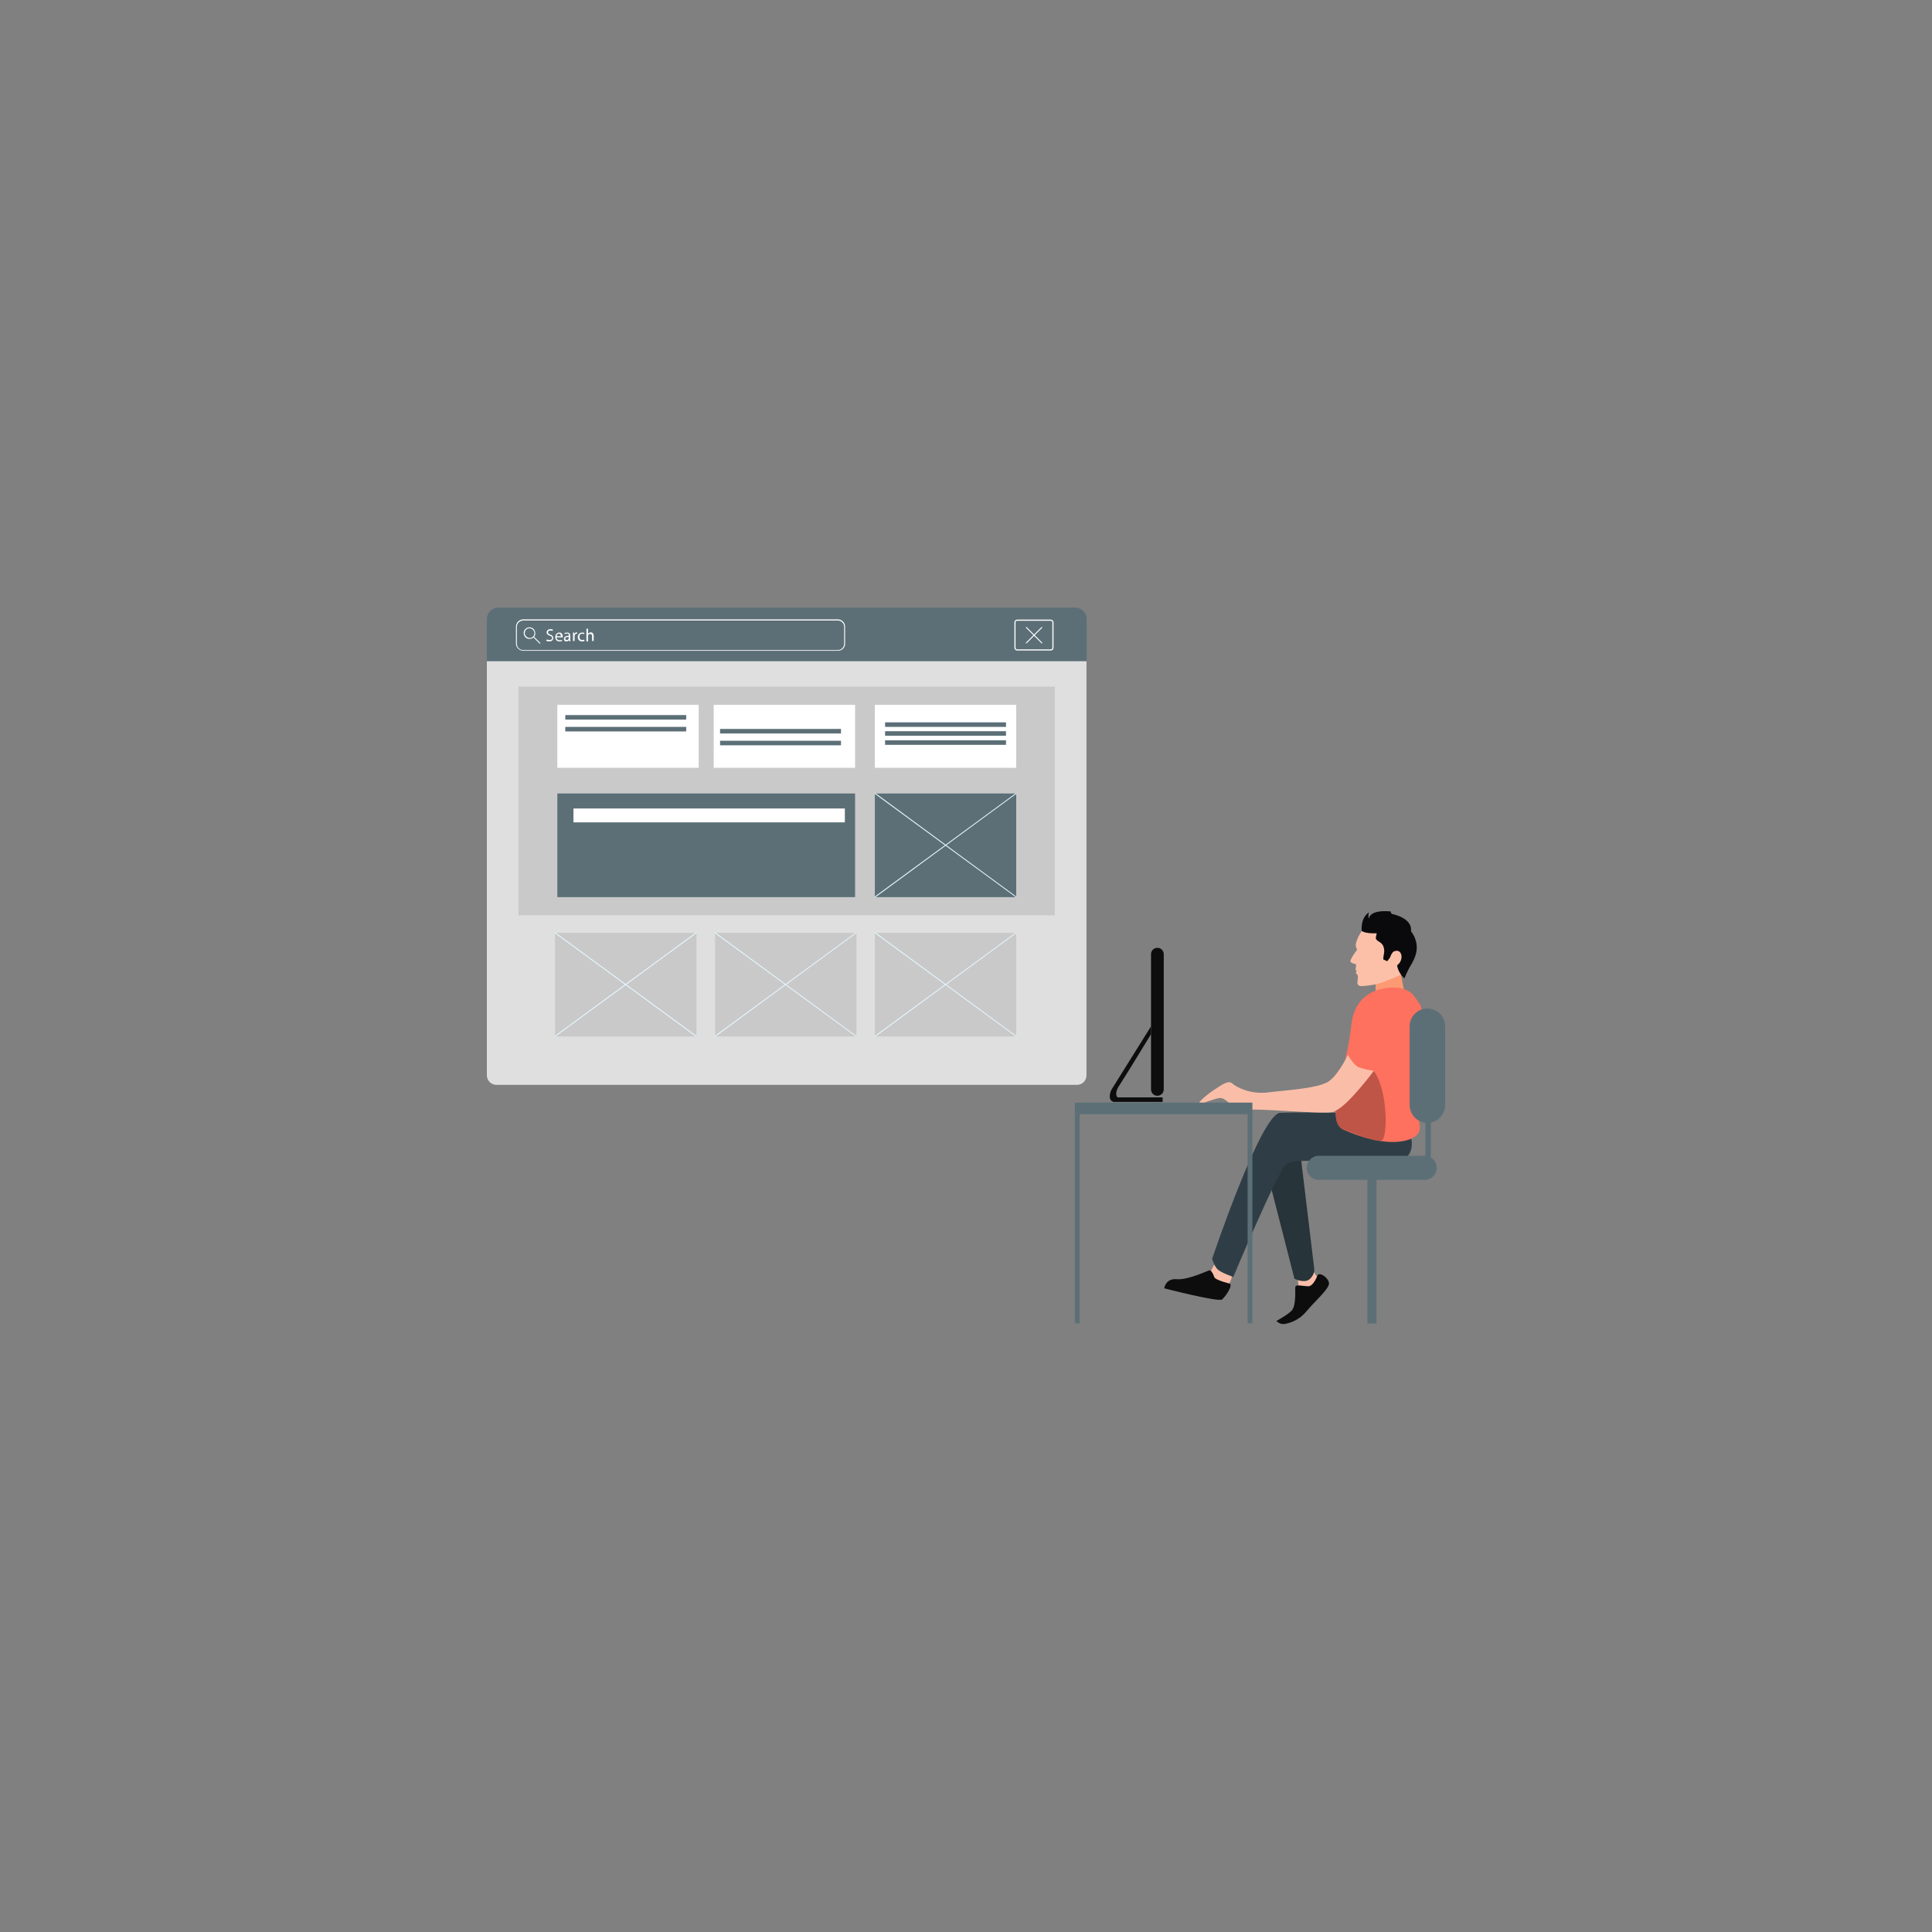 <?xml version="1.0" encoding="utf-8"?>
<svg xmlns="http://www.w3.org/2000/svg" id="Layer_1" style="enable-background:new 0 0 850 850" version="1.1" viewBox="0 0 850 850" x="0" y="0">
  <rect x="0" y="0" width="850" height="850" fill="#808080" stroke="none"/>
  <g>
    <g>
      <g>
        <g>
          <g>
            <path d="M605.2,432.9v6c0,0,2.3,2.3,6.4,0c4.1-2.3,6.1-3.2,6.1-3.2s-2.3-12-2.3-11.9" style="fill:#fc9a73"/>
          </g>
        </g>
      </g>
      <g>
        <g>
          <g>
            <g>
              <path d="M534.7,555.7c0,0-4.6,6.4-1.3,8.3c3.3,2,5.5,2.9,6.9,1.3c1.4-1.6,1.9-4.4,1.9-4.4L534.7,555.7z" style="fill:#fabea8"/>
            </g>
          </g>
        </g>
        <g>
          <g>
            <g>
              <path d="M571.1,561.9c0,0-0.3,5.4,1.4,6.3c1.8,0.9,9.4-1.2,8.3-3.9c-1.1-2.7-3.6-5.7-3.6-5.7L571.1,561.9z" style="fill:#fabea8"/>
            </g>
          </g>
        </g>
        <g>
          <g>
            <g>
              <path d="M559.1,522l10.4,40.6c0,0,4.6,2.3,6.9,0c2.3-2.3,1.8-4.5,1.8-4.5l-5.7-47.4c0,0-0.6-2.2-5.5-1.7&#xD;&#xA;							C562.2,509.5,559.1,522,559.1,522z" style="fill:#27343a"/>
            </g>
          </g>
        </g>
        <g>
          <g>
            <g>
              <path d="M579.6,561.2c0,0-1.7,4.7-4,4.7c-2.3,0-5.5-1-5.7,0.3c-0.2,1.3,0.5,8.3-1.7,10.5c-2.2,2.2-7,4.5-6.6,4.6&#xD;&#xA;							c0.4,0.1,1.7,1.7,4.1,1.1c2.4-0.6,5.9-1.6,9.2-5.6c3.3-4,9.8-9.7,9.8-12.1S580.5,559.3,579.6,561.2z" style="fill:#0d0d0e"/>
            </g>
          </g>
        </g>
        <g>
          <g>
            <g>
              <path d="M620.9,500.9c0,0,2.6,9.5-8.6,11.3c-11.2,1.8-42.1-4.1-46.4,0c-4.3,4.1-23.3,49.6-23.3,49.6&#xD;&#xA;							s-5.3-1.8-6.9-3.3c-1.6-1.6-2.4-4.7-2.4-4.7s21.4-63.7,29.9-64.2c8.4-0.4,25.7,0,25.7,0L620.9,500.9z" style="fill:#2f3e46"/>
            </g>
          </g>
        </g>
        <g>
          <g>
            <g>
              <path d="M617.2,435c-3.1-1.1-20.9-2.2-22.7,16.2c-1.8,18.4-12,42-3.4,45.8c8.5,3.8,20.7,7.3,29,4.3&#xD;&#xA;							c8.3-3.1,2.9-9.3,2.1-16.9c-0.8-7.6,5.8-37.9,2.4-42.7C621.3,436.9,621,436.3,617.2,435z" style="fill:#fe715e"/>
            </g>
          </g>
        </g>
        <g>
          <g>
            <g>
              <path d="M593,464.1c0,0,2.7,4.8,4.9,5.5c2.2,0.8,6.6,1.6,6.6,1.6s-12.7,17.1-18.4,18.1c-5.7,1-34.6-2.1-38.4-0.8&#xD;&#xA;							c-3.8,1.3-4.4-1.2-5.5-1.9c-1.1-0.7-3.3-3.8-5.7-3.5c-2.4,0.3-7.3,2.4-8.7,2.6c-1.4,0.2,1.6-3,5.9-5.9&#xD;&#xA;							c4.3-2.9,6.8-4.6,8.5-3.1c1.7,1.6,7.9,4.9,15.8,3.9c7.9-1,22.8-1.7,27.1-5.2C589.4,471.9,593,464.1,593,464.1z" style="fill:#fabea8"/>
            </g>
          </g>
        </g>
        <g>
          <g>
            <g>
              <path d="M541.2,564.8c-0.1-0.1-6.5-1.5-7-3c-0.5-1.6-1.4-3-2.1-2.9c-0.7,0.1-9.4,4.3-14.3,3.9&#xD;&#xA;							c-5-0.5-5.6,4-5.6,4s24,6.2,25.5,4.9C539.2,570.3,542.2,566.1,541.2,564.8z" style="fill:#0d0d0e"/>
            </g>
          </g>
        </g>
      </g>
      <g>
        <g>
          <g>
            <g>
              <rect height="5.1" style="fill:#5c6f77" width="78.1" x="472.9" y="485.1"/>
            </g>
          </g>
        </g>
        <g>
          <g>
            <g>
              <rect height="92.1" style="fill:#5c6f77" width="2.1" x="472.9" y="490.1"/>
            </g>
          </g>
        </g>
        <g>
          <g>
            <g>
              <rect height="92.1" style="fill:#5c6f77" width="2.1" x="548.9" y="490.1"/>
            </g>
          </g>
        </g>
      </g>
      <g>
        <g>
          <g>
            <path d="M512,479.3c0,1.6-1.3,2.8-2.8,2.8l0,0c-1.6,0-2.8-1.3-2.8-2.8v-59.5c0-1.6,1.3-2.8,2.8-2.8l0,0&#xD;&#xA;						c1.6,0,2.8,1.3,2.8,2.8V479.3z" style="fill:#0d0d0e"/>
          </g>
        </g>
      </g>
      <g>
        <g>
          <g>
            <path d="M506.3,451.7L489,479.4c0,0-2.2,4.4,0.9,5.4h21.6v-2h-19.8c0,0-1.7-1.4,0.6-5&#xD;&#xA;						c2.4-3.6,14.1-22.8,14.1-22.8V451.7z" style="fill:#0d0d0e"/>
          </g>
        </g>
      </g>
      <g>
        <g>
          <g>
            <path d="M632.1,513.8c0,2.9-2.4,5.3-5.3,5.3h-46.6c-2.9,0-5.3-2.4-5.3-5.3l0,0c0-2.9,2.4-5.3,5.3-5.3l46.6,0&#xD;&#xA;						C629.8,508.5,632.1,510.9,632.1,513.8L632.1,513.8z" style="fill:#5c6f77"/>
          </g>
        </g>
      </g>
      <g>
        <g>
          <g>
            <rect height="64.8" style="fill:#5c6f77" width="4" x="601.6" y="517.5"/>
          </g>
        </g>
      </g>
      <g>
        <g>
          <g>
            <rect height="36.6" style="fill:#5c6f77" width="2.4" x="627.1" y="475.3"/>
          </g>
        </g>
      </g>
      <g>
        <g>
          <g>
            <path d="M635.8,486.2c0,4.3-3.5,7.8-7.8,7.8l0,0c-4.3,0-7.8-3.5-7.8-7.8v-34.7c0-4.3,3.5-7.8,7.8-7.8l0,0&#xD;&#xA;						c4.3,0,7.8,3.5,7.8,7.8V486.2z" style="fill:#5c6f77"/>
          </g>
        </g>
      </g>
      <g>
        <g>
          <g>
            <path d="M627.9,490.5c-3.1,0-5.7-2.6-5.7-5.7v-31.9c0-3.1,2.6-5.7,5.7-5.7c3.1,0,5.7,2.6,5.7,5.7v31.9&#xD;&#xA;						C633.6,488,631.1,490.5,627.9,490.5z" style="fill:#5c6f77"/>
          </g>
        </g>
      </g>
      <g>
        <g>
          <g>
            <g>
              <path d="M605.1,432.7c0.5-0.1,1-0.2,1.4-0.3c0.8-0.2,1.5-0.4,2.2-0.7c1.4-0.6,2.6-1.5,3.2-2.9&#xD;&#xA;							c0,0-0.1-0.1,0-0.1l0.1-0.1c0-0.1,0-0.1,0.1-0.2c0,0,0,0,0.1,0l0-0.1l-8.3,2.2c0.2,0.8,0.3,1.5,0.4,2.3&#xD;&#xA;							C604.6,432.8,604.9,432.8,605.1,432.7z" style="fill:#bb724f"/>
            </g>
          </g>
        </g>
        <g>
          <g>
            <g>
              <path d="M616.7,428.5c1.3-0.9,1.7-1.1,2.5-2.4c1.9-2.9,3.4-6.4,3-9.9c-0.6-5.7-5.7-10.4-11.8-10.5&#xD;&#xA;							c-3.1-0.1-6.2-0.1-8.9,1.7c-1.8,1.2-3.1,4.2-2.1,6.1c0.8,1.5,2.4,2.5,3.7,3.5c1.5,1.3,3.1,2.6,4.1,4.3&#xD;&#xA;							c0.7,1.3,1.4,2.9,1.7,4.3c0.2,1.3-0.1,2.7-0.2,4l1.7,1.7C610.2,431.3,613.6,430.5,616.7,428.5z" style="fill:#fcc0a9"/>
            </g>
          </g>
        </g>
        <g>
          <g>
            <g>
              <path d="M597.2,432.7c0,0,0.3,1.5,2.5,1.1c0,0,4.4-0.2,8.3-1.5c2.8-0.9,4-1.8,4.3-5.1l0.9-16.3&#xD;&#xA;							c-1.2-7.5-10.4-4.4-10.4-4.4c-0.6,0.2-1.7,0.8-2.1,1.2c0,0-3.3,3.3-4.2,7.7c-0.2,1,0.4,1.8,0.6,2.5c0,0-1.3,1.3-2.9,4.5&#xD;&#xA;							c0,0-0.3,0.6,0.3,1.1c0,0,1,0.5,1.7,0.6c0,0,0.6,0,0.4,0.8c0,0-0.1,1.1-0.2,1.4c-0.1,0.4,0.5,0.9,0.5,0.9l-0.3,0.4&#xD;&#xA;							c0,0-0.2,0.6,0.5,1.2c0,0,0.4,0.3,0.3,1.2C597.5,430.2,597.1,432.3,597.2,432.7z" style="fill:#fcc0a9"/>
            </g>
          </g>
        </g>
        <g>
          <g>
            <g>
              <path d="M617.9,430.4c-1.4-1-3-3.6-3.2-5.6c-0.2-2.2,2.6-3.7-0.2-4.9c-1.2-0.5-1.9,0.1-2.7,1.1&#xD;&#xA;							c-0.2,0.3-1,1.3-1.5,1.9l-1.7-0.8c-0.1-1,0.4-2.7,0.4-3.5c0-1.3-0.2-2.4-1.1-3.4c-0.8-0.9-2.5-1.3-2.6-2.5&#xD;&#xA;							c0-0.6,0.3-1.4,0.4-2c0.1-2.2,0.6-3.2,2.3-4.6c1.2-1,2.4-1.1,3.9-1c6,0.4,11,5.1,11.4,11.1c0.2,3.1-1,5.6-2.4,8.2&#xD;&#xA;							C620.8,424.3,618.9,427.8,617.9,430.4z" style="fill:#0a0a0c"/>
            </g>
          </g>
        </g>
        <g>
          <g>
            <g>
              <path d="M612.4,402.1c0,0,10.6,1.9,8,9.1c0,0-4.4,5.3-14.8-0.6c0,0-4.5,0.3-6.5-1c0,0-0.7-5.7,3.2-8.2&#xD;&#xA;							c0,0-0.6,1.7,0,2.7c0,0,0-4,9.6-3.1C611.8,401,611.8,401.6,612.4,402.1z" style="fill:#0a0a0c"/>
            </g>
          </g>
        </g>
        <g>
          <g>
            <g>
              <path d="M611.6,424.1c0.2,0.4,0.5,0.7,1,0.9c1.3,0.5,3-0.6,3.7-2.4c0.7-1.8,0.2-3.7-1.1-4.2&#xD;&#xA;							c-0.6-0.2-1.3-0.1-2,0.2c-0.9,0.6-1.5,2-1.7,3.1C611.3,422.7,611.3,423.5,611.6,424.1z" style="fill:#fcc0a9"/>
            </g>
          </g>
        </g>
      </g>
      <g>
        <g>
          <g>
            <path d="M604.4,471.2c0,0-11.4,15.3-16.7,17.4c0,0-0.6,6.4,2.7,7.9c3.4,1.5,14.4,5.9,17.3,5.4&#xD;&#xA;						S610.8,479.6,604.4,471.2z" style="fill:#bf5547"/>
          </g>
        </g>
      </g>
    </g>
    <g>
      <g>
        <g>
          <g>
            <path d="M473.8,477.3H218.4c-2.3,0-4.2-1.9-4.2-4.2V274.8c0-2.3,1.9-4.2,4.2-4.2h255.4c2.3,0,4.2,1.9,4.2,4.2&#xD;&#xA;						v198.3C478,475.4,476.2,477.3,473.8,477.3z" style="fill:#dfdfdf"/>
          </g>
        </g>
      </g>
      <g>
        <g>
          <g>
            <path d="M478,290.9H214.2v-18.5c0-2.8,2.3-5.1,5.1-5.1H473c2.8,0,5.1,2.3,5.1,5.1V290.9z" style="fill:#5c6f77"/>
          </g>
        </g>
      </g>
      <g>
        <g>
          <g>
            <g>
              <path d="M462.3,286.2h-14.8c-0.6,0-1.2-0.5-1.2-1.2v-11.2c0-0.6,0.5-1.2,1.2-1.2h14.8c0.6,0,1.2,0.5,1.2,1.2&#xD;&#xA;							v11.2C463.5,285.7,463,286.2,462.3,286.2z M447.5,273.1c-0.4,0-0.7,0.3-0.7,0.7v11.2c0,0.4,0.3,0.7,0.7,0.7h14.8&#xD;&#xA;							c0.4,0,0.7-0.3,0.7-0.7v-11.2c0-0.4-0.3-0.7-0.7-0.7H447.5z" style="fill:#fffeff"/>
            </g>
          </g>
        </g>
        <g>
          <g>
            <g>
              <g>
                <path d="M451.5,283.1c-0.1,0-0.1,0-0.1-0.1c-0.1-0.1-0.1-0.2,0-0.3l6.8-6.8c0.1-0.1,0.2-0.1,0.3,0&#xD;&#xA;								c0.1,0.1,0.1,0.2,0,0.3l-6.8,6.8C451.6,283.1,451.5,283.1,451.5,283.1z" style="fill:#fffeff"/>
              </g>
            </g>
          </g>
          <g>
            <g>
              <g>
                <path d="M458.3,283.1c-0.1,0-0.1,0-0.1-0.1l-6.8-6.8c-0.1-0.1-0.1-0.2,0-0.3c0.1-0.1,0.2-0.1,0.3,0l6.8,6.8&#xD;&#xA;								c0.1,0.1,0.1,0.2,0,0.3C458.4,283.1,458.4,283.1,458.3,283.1z" style="fill:#fffeff"/>
              </g>
            </g>
          </g>
        </g>
      </g>
      <g>
        <g>
          <g>
            <g>
              <path d="M368.7,286.3H230.2c-1.7,0-3.2-1.4-3.2-3.2v-7.4c0-1.7,1.4-3.2,3.2-3.2h138.4c1.7,0,3.2,1.4,3.2,3.2&#xD;&#xA;							v7.4C371.9,284.9,370.4,286.3,368.7,286.3z M230.2,273c-1.5,0-2.8,1.2-2.8,2.8v7.4c0,1.5,1.2,2.8,2.8,2.8h138.4&#xD;&#xA;							c1.5,0,2.8-1.2,2.8-2.8v-7.4c0-1.5-1.2-2.8-2.8-2.8H230.2z" style="fill:#fffeff"/>
            </g>
          </g>
        </g>
        <g>
          <g>
            <g>
              <g>
                <path d="M233,281.1c-0.1,0-0.2,0-0.3,0c-0.7-0.1-1.3-0.4-1.7-0.9c-0.4-0.5-0.6-1.2-0.6-1.9&#xD;&#xA;								c0.1-1.4,1.4-2.4,2.8-2.3c0.7,0.1,1.3,0.4,1.7,0.9c0.4,0.5,0.6,1.2,0.6,1.9C235.5,280.1,234.3,281.1,233,281.1z M233,276.4&#xD;&#xA;								c-1.1,0-2,0.8-2.1,1.9c-0.1,0.6,0.1,1.1,0.5,1.6c0.4,0.4,0.9,0.7,1.4,0.8c1.2,0.1,2.2-0.7,2.3-1.9c0.1-0.6-0.1-1.1-0.5-1.6&#xD;&#xA;								c-0.4-0.4-0.9-0.7-1.4-0.8C233.2,276.4,233.1,276.4,233,276.4z" style="fill:#fff"/>
              </g>
            </g>
          </g>
          <g>
            <g>
              <g>
                <rect height="4.2" style="fill:#fff" transform="rotate(-45.001 236.188 281.67)" width=".4" x="236" y="279.5"/>
              </g>
            </g>
          </g>
        </g>
        <g>
          <g>
            <g>
              <path d="M240.6,281.3c0.3,0.2,0.7,0.3,1.2,0.3c0.7,0,1.1-0.4,1.1-0.9c0-0.5-0.3-0.8-1-1&#xD;&#xA;							c-0.8-0.3-1.4-0.7-1.4-1.5c0-0.8,0.7-1.4,1.7-1.4c0.5,0,0.9,0.1,1.1,0.3l-0.2,0.5c-0.2-0.1-0.5-0.2-1-0.2c-0.7,0-1,0.4-1,0.8&#xD;&#xA;							c0,0.5,0.3,0.7,1,1c0.9,0.3,1.3,0.8,1.3,1.5c0,0.8-0.6,1.5-1.8,1.5c-0.5,0-1-0.1-1.3-0.3L240.6,281.3z" style="fill:#fff"/>
            </g>
          </g>
          <g>
            <g>
              <path d="M244.9,280.4c0,0.9,0.6,1.3,1.3,1.3c0.5,0,0.8-0.1,1-0.2l0.1,0.5c-0.2,0.1-0.6,0.2-1.2,0.2&#xD;&#xA;							c-1.1,0-1.8-0.8-1.8-1.9s0.7-2,1.8-2c1.2,0,1.5,1.1,1.5,1.8c0,0.1,0,0.2,0,0.3H244.9z M246.8,279.9c0-0.4-0.2-1.1-0.9-1.1&#xD;&#xA;							c-0.7,0-1,0.6-1,1.1H246.8z" style="fill:#fff"/>
            </g>
          </g>
          <g>
            <g>
              <path d="M250.4,282.1l-0.1-0.5h0c-0.2,0.3-0.6,0.6-1.1,0.6c-0.8,0-1.1-0.5-1.1-1.1c0-0.9,0.8-1.4,2.2-1.4v-0.1&#xD;&#xA;							c0-0.3-0.1-0.9-0.8-0.9c-0.3,0-0.7,0.1-1,0.3l-0.2-0.4c0.3-0.2,0.8-0.3,1.2-0.3c1.1,0,1.4,0.8,1.4,1.5v1.4&#xD;&#xA;							c0,0.3,0,0.6,0.1,0.9H250.4z M250.3,280.2c-0.7,0-1.6,0.1-1.6,0.8c0,0.4,0.3,0.6,0.6,0.6c0.5,0,0.8-0.3,0.9-0.6&#xD;&#xA;							c0-0.1,0-0.1,0-0.2V280.2z" style="fill:#fff"/>
            </g>
          </g>
          <g>
            <g>
              <path d="M252.1,279.5c0-0.4,0-0.8,0-1.2h0.6l0,0.7h0c0.2-0.5,0.6-0.8,1-0.8c0.1,0,0.1,0,0.2,0v0.6&#xD;&#xA;							c-0.1,0-0.1,0-0.2,0c-0.5,0-0.8,0.4-0.9,0.9c0,0.1,0,0.2,0,0.3v2h-0.7V279.5z" style="fill:#fff"/>
            </g>
          </g>
          <g>
            <g>
              <path d="M257.2,282c-0.2,0.1-0.6,0.2-1.1,0.2c-1.1,0-1.9-0.8-1.9-1.9c0-1.1,0.8-2,2-2c0.4,0,0.8,0.1,0.9,0.2&#xD;&#xA;							L257,279c-0.2-0.1-0.4-0.2-0.8-0.2c-0.9,0-1.3,0.6-1.3,1.4c0,0.9,0.6,1.4,1.3,1.4c0.4,0,0.6-0.1,0.8-0.2L257.2,282z" style="fill:#fff"/>
            </g>
          </g>
          <g>
            <g>
              <path d="M258,276.6h0.7v2.3h0c0.1-0.2,0.3-0.4,0.5-0.5c0.2-0.1,0.4-0.2,0.7-0.2c0.5,0,1.3,0.3,1.3,1.6v2.2h-0.7&#xD;&#xA;							V280c0-0.6-0.2-1.1-0.9-1.1c-0.4,0-0.8,0.3-0.9,0.7c0,0.1,0,0.2,0,0.3v2.3H258V276.6z" style="fill:#fff"/>
            </g>
          </g>
        </g>
      </g>
      <g>
        <g>
          <g>
            <rect height="100.6" style="fill:#c9c9c9" width="236" x="228.1" y="302.1"/>
          </g>
        </g>
      </g>
      <g>
        <g>
          <g>
            <rect height="27.7" style="fill:#fff" width="62.2" x="245.2" y="310.1"/>
          </g>
        </g>
      </g>
      <g>
        <g>
          <g>
            <rect height="27.7" style="fill:#fff" width="62.2" x="314" y="310.1"/>
          </g>
        </g>
      </g>
      <g>
        <g>
          <g>
            <rect height="27.7" style="fill:#fff" width="62.2" x="384.9" y="310.1"/>
          </g>
        </g>
      </g>
      <g>
        <g>
          <g>
            <rect height="2" style="fill:#5c6f77" width="53.2" x="248.7" y="314.6"/>
          </g>
        </g>
      </g>
      <g>
        <g>
          <g>
            <rect height="2" style="fill:#5c6f77" width="53.2" x="248.7" y="319.8"/>
          </g>
        </g>
      </g>
      <g>
        <g>
          <g>
            <rect height="2" style="fill:#5c6f77" width="53.2" x="316.8" y="320.7"/>
          </g>
        </g>
      </g>
      <g>
        <g>
          <g>
            <rect height="2" style="fill:#5c6f77" width="53.2" x="389.4" y="317.8"/>
          </g>
        </g>
      </g>
      <g>
        <g>
          <g>
            <rect height="2" style="fill:#5c6f77" width="53.2" x="389.4" y="321.7"/>
          </g>
        </g>
      </g>
      <g>
        <g>
          <g>
            <rect height="2" style="fill:#5c6f77" width="53.2" x="389.4" y="325.7"/>
          </g>
        </g>
      </g>
      <g>
        <g>
          <g>
            <rect height="2" style="fill:#5c6f77" width="53.2" x="316.8" y="325.9"/>
          </g>
        </g>
      </g>
      <g>
        <g>
          <g>
            <rect height="45.6" style="fill:#5c6f77" width="131" x="245.2" y="349.1"/>
          </g>
        </g>
      </g>
      <g>
        <g>
          <g>
            <rect height="6.1" style="fill:#fff" width="119.4" x="252.3" y="355.7"/>
          </g>
        </g>
      </g>
      <g>
        <g>
          <g>
            <g>
              <rect height="45.6" style="fill:#5c6f77" width="62.2" x="384.9" y="349.1"/>
            </g>
          </g>
        </g>
        <g>
          <g>
            <g>
              <polygon points="447 394.8 384.8 349.2 385.1 348.9 447.2 394.5" style="fill:#e5f6fe"/>
            </g>
          </g>
        </g>
        <g>
          <g>
            <g>
              <polygon points="385.1 394.8 384.8 394.5 447 348.9 447.2 349.2" style="fill:#e5f6fe"/>
            </g>
          </g>
        </g>
      </g>
      <g>
        <g>
          <g>
            <g>
              <g>
                <rect height="45.6" style="fill:#c9c9c9" width="62.2" x="244.2" y="410.4"/>
              </g>
            </g>
          </g>
          <g>
            <g>
              <g>
                <polygon points="306.2 456.1 244 410.5 244.3 410.2 306.5 455.8" style="fill:#e5f6fe"/>
              </g>
            </g>
          </g>
          <g>
            <g>
              <g>
                <polygon points="244.3 456.1 244 455.8 306.2 410.2 306.5 410.5" style="fill:#e5f6fe"/>
              </g>
            </g>
          </g>
        </g>
        <g>
          <g>
            <g>
              <g>
                <rect height="45.6" style="fill:#c9c9c9" width="62.2" x="384.9" y="410.4"/>
              </g>
            </g>
          </g>
          <g>
            <g>
              <g>
                <polygon points="447 456.1 384.8 410.5 385.1 410.2 447.2 455.8" style="fill:#e5f6fe"/>
              </g>
            </g>
          </g>
          <g>
            <g>
              <g>
                <polygon points="385.1 456.1 384.8 455.8 447 410.2 447.2 410.5" style="fill:#e5f6fe"/>
              </g>
            </g>
          </g>
        </g>
        <g>
          <g>
            <g>
              <g>
                <rect height="45.6" style="fill:#c9c9c9" width="62.2" x="314.6" y="410.4"/>
              </g>
            </g>
          </g>
          <g>
            <g>
              <g>
                <polygon points="376.6 456.1 314.4 410.5 314.7 410.2 376.8 455.8" style="fill:#e5f6fe"/>
              </g>
            </g>
          </g>
          <g>
            <g>
              <g>
                <polygon points="314.7 456.1 314.4 455.8 376.6 410.2 376.8 410.5" style="fill:#e5f6fe"/>
              </g>
            </g>
          </g>
        </g>
      </g>
    </g>
  </g>
</svg>